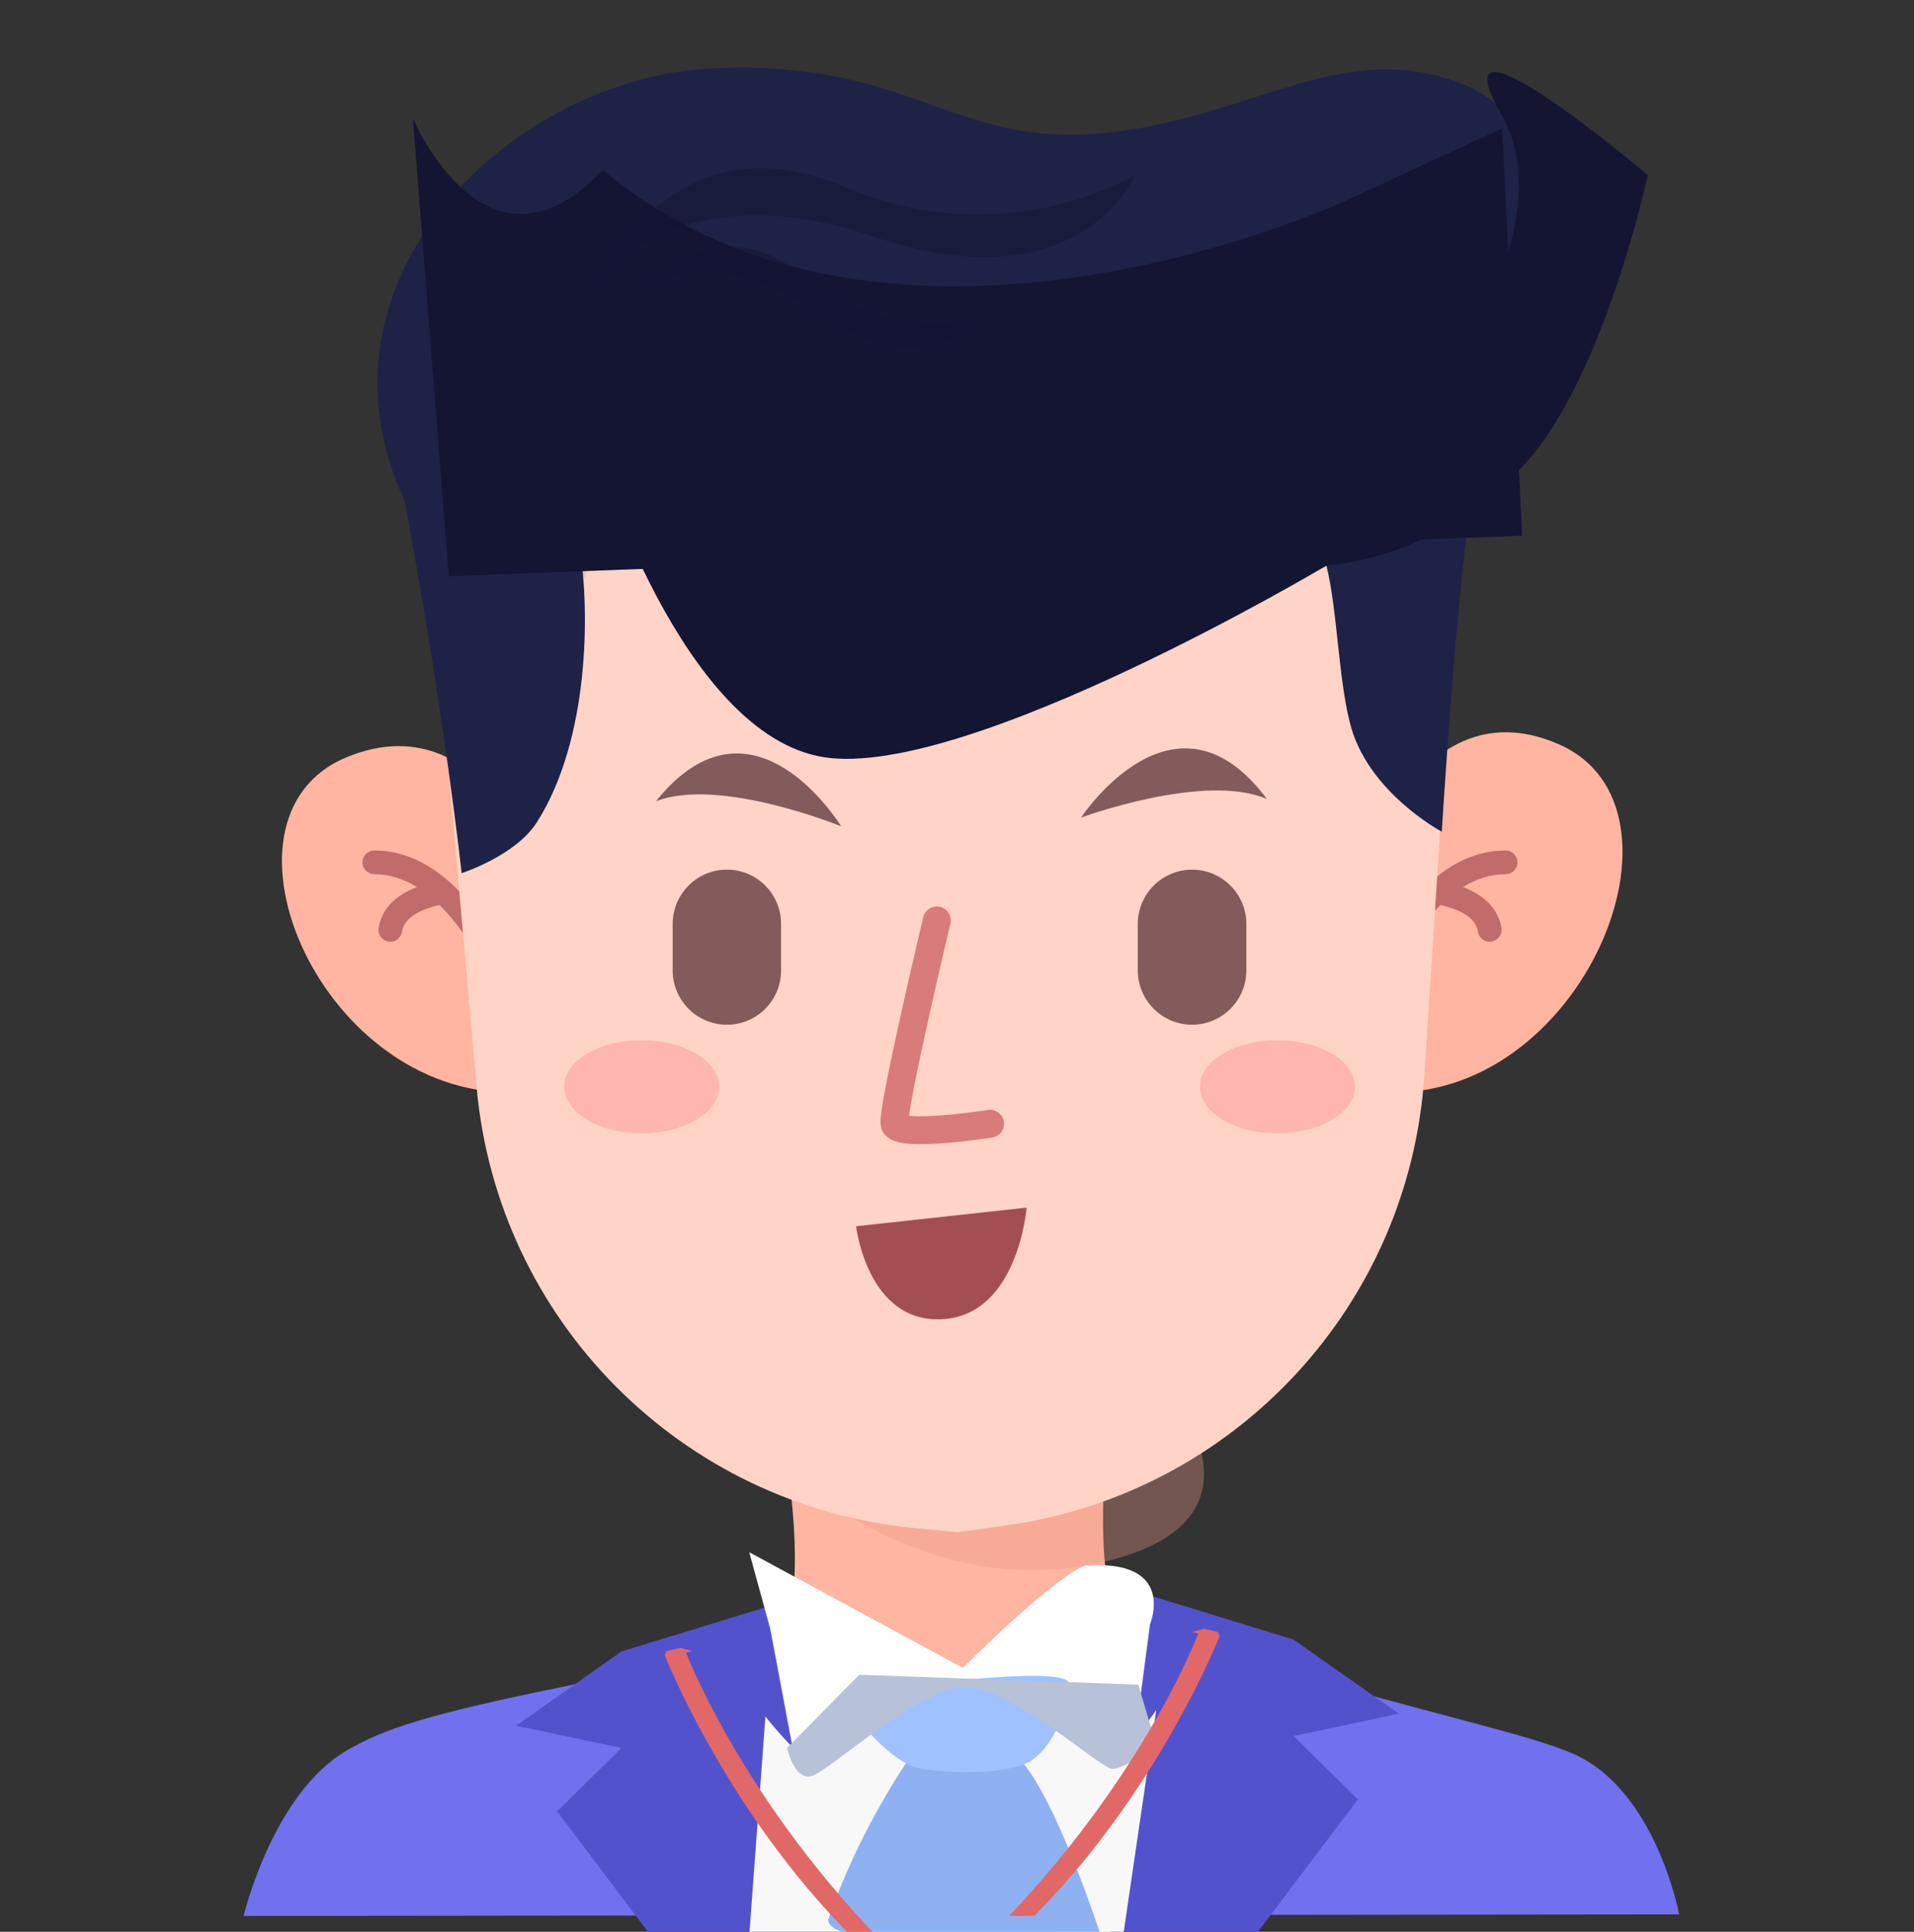 <svg xmlns="http://www.w3.org/2000/svg" xmlns:xlink="http://www.w3.org/1999/xlink" height="111" viewBox="0 0 110 111" width="110"><rect x="0" y="0" width="110" height="111" fill="#333333" stroke="none"/><defs><mask height="20" id="mask0_1:1028" maskUnits="userSpaceOnUse" width="21" x="44" y="82"><path d="M 45.06 82.95 C 45.06 82.95 46.62 91.49 44.80 94.22 C 45.76 95.73 50.69 101.22 55.30 101.23 C 59.14 101.23 62.59 96.15 64.81 93.63 C 62.62 92.01 63.62 82.83 63.62 82.83 L 45.06 82.95 Z" fill="#ffffff" fill-rule="evenodd" stroke="none"></path></mask><mask height="20" id="mask1_1:1028" maskUnits="userSpaceOnUse" width="83" x="14" y="91"><path d="M 43.54 93.81 C 43.54 93.81 33.00 96.77 32.75 96.84 C 24.39 98.53 22.05 99.36 19.95 100.57 C 15.68 103.03 14.00 110.09 14.00 110.09 L 96.50 110.00 C 96.50 110.00 95.17 102.79 90.34 100.74 C 88.06 99.77 84.09 98.91 76.70 96.84 C 76.33 96.70 65.70 93.44 65.70 93.44 C 65.70 93.44 64.91 92.90 63.83 91.39 C 59.41 94.94 56.38 96.71 55.04 96.74 C 52.82 96.67 48.69 93.90 45.71 91.72 C 45.16 92.45 43.54 93.81 43.54 93.81 Z" fill="#ffffff" fill-rule="evenodd" stroke="none"></path></mask><mask height="23" id="mask2_1:1028" maskUnits="userSpaceOnUse" width="24" x="43" y="89"><path d="M 66.09 93.34 C 66.09 93.34 67.68 89.56 62.34 89.96 C 60.36 90.78 55.34 95.84 55.34 95.84 L 43.06 89.19 L 44.27 93.61 L 47.53 110.92 L 63.71 111.47 L 66.09 93.34 Z" fill="#ffffff" fill-rule="evenodd" stroke="none"></path></mask><mask height="16" id="mask3_1:1028" maskUnits="userSpaceOnUse" width="24" x="43" y="96"><path d="M 43.99 98.63 C 43.99 98.63 46.42 101.71 47.00 101.29 C 51.12 98.33 53.96 96.94 55.47 96.94 C 56.98 96.94 59.75 98.27 63.76 100.93 C 64.30 101.28 66.45 98.27 66.45 98.27 L 64.55 111.22 L 43.06 111.22 L 43.99 98.63 Z" fill="#ffffff" fill-rule="evenodd" stroke="none"></path></mask><mask height="76" id="mask4_1:1028" maskUnits="userSpaceOnUse" width="59" x="25" y="13"><path d="M 25.74 43.81 C 24.37 28.38 35.83 14.78 51.27 13.50 L 52.88 13.37 C 69.88 11.96 84.16 25.99 83.07 43.01 L 81.86 61.77 C 81.01 74.98 71.00 85.78 57.89 87.64 L 55.04 88.04 L 52.56 87.80 C 39.16 86.51 28.58 75.86 27.39 62.45 L 25.74 43.81 Z" fill="#ffffff" fill-rule="evenodd" stroke="none"></path></mask><mask height="48" id="mask5_1:1028" maskUnits="userSpaceOnUse" width="69" x="21" y="3"><path d="M 38.94 25.14 C 38.94 25.14 49.25 32.51 56.90 29.91 C 61.68 33.97 69.00 36.59 76.23 32.50 C 76.85 34.97 76.92 38.93 77.57 41.49 C 78.53 45.49 82.86 47.79 82.86 47.79 C 82.86 47.79 83.69 34.19 84.56 28.80 C 91.01 25.28 91.41 7.93 84.33 4.94 C 77.24 1.95 71.93 6.88 63.29 7.66 C 54.66 8.44 52.31 3.38 40.90 3.93 C 29.49 4.48 17.29 15.99 23.26 28.80 C 25.58 41.28 26.53 50.17 26.53 50.17 C 26.53 50.17 29.63 49.18 30.86 47.24 C 33.91 42.43 33.88 35.06 33.33 31.52 C 32.16 24.07 38.94 25.14 38.94 25.14 Z" fill="#ffffff" fill-rule="evenodd" stroke="none"></path></mask></defs><path d="M 45.06 82.95 C 45.06 82.95 46.62 91.49 44.80 94.22 C 45.76 95.73 50.69 101.22 55.30 101.23 C 59.14 101.23 62.59 96.15 64.81 93.63 C 62.62 92.01 63.62 82.83 63.62 82.83 L 45.06 82.95 Z" fill="#ffb5a1" fill-rule="evenodd" stroke="none"></path><g><g><path d="M 45.59 84.72 C 45.59 84.72 53.47 92.36 63.89 89.63 C 74.30 86.90 66.18 78.56 66.18 78.56 L 45.59 84.72 Z" fill="#e89a85" fill-opacity="0.349" fill-rule="evenodd" stroke="none"></path></g></g><path d="M 43.54 93.81 C 43.54 93.81 33.00 96.77 32.75 96.84 C 24.39 98.53 22.05 99.36 19.95 100.57 C 15.68 103.03 14.00 110.09 14.00 110.09 L 96.50 110.00 C 96.50 110.00 95.17 102.79 90.34 100.74 C 88.06 99.77 84.09 98.91 76.70 96.84 C 76.33 96.70 65.70 93.44 65.70 93.44 C 65.70 93.44 64.91 92.90 63.83 91.39 C 59.41 94.94 56.38 96.71 55.04 96.74 C 52.82 96.67 48.69 93.90 45.71 91.72 C 45.16 92.45 43.54 93.81 43.54 93.81 Z" fill="#7170ee" fill-rule="evenodd" stroke="none"></path><path d="M 35.72 94.89 L 29.66 99.16 L 35.72 100.44 L 32.02 104.08 L 39.52 114.03 C 39.52 114.03 49.38 111.73 49.38 111.69 C 49.38 111.64 46.79 91.50 46.79 91.50 L 35.72 94.89 Z" fill="#5352cd" fill-rule="evenodd" stroke="none"></path><path d="M 74.34 94.21 L 80.40 98.47 L 74.34 99.75 L 78.04 103.39 L 70.53 113.34 C 70.53 113.34 60.67 111.05 60.67 111.00 C 60.67 110.95 63.27 90.81 63.27 90.81 L 74.34 94.21 Z" fill="#5352cd" fill-rule="evenodd" stroke="none"></path><path d="M 66.09 93.34 C 66.09 93.34 67.68 89.56 62.34 89.96 C 60.36 90.78 55.34 95.84 55.34 95.84 L 43.06 89.19 L 44.27 93.61 L 47.53 110.92 L 63.71 111.47 L 66.09 93.34 Z" fill="#ffffff" fill-rule="evenodd" stroke="none"></path><path d="M 43.99 98.63 C 43.99 98.63 46.42 101.71 47.00 101.29 C 51.12 98.33 53.96 96.94 55.47 96.94 C 56.98 96.94 59.75 98.27 63.76 100.93 C 64.30 101.28 66.45 98.27 66.45 98.27 L 64.55 111.22 L 43.06 111.22 L 43.99 98.63 Z" fill="#f8f8f8" fill-rule="evenodd" stroke="none"></path><path d="M 52.27 101.01 C 52.27 101.01 49.34 105.17 47.60 110.31 C 47.60 112.44 63.24 111.15 63.24 111.15 C 63.24 111.15 60.66 103.17 58.54 101.01 C 55.53 100.61 52.27 101.01 52.27 101.01 Z" fill="#8eb1f2" fill-rule="evenodd" stroke="none"></path><path d="M 53.17 96.79 L 49.38 98.82 C 49.38 98.82 50.66 100.68 52.40 101.49 C 53.76 101.92 57.04 101.97 58.47 101.49 C 60.41 101.12 61.48 97.90 61.48 96.79 C 61.48 95.67 53.17 96.79 53.17 96.79 Z" fill="#a0c1ff" fill-rule="evenodd" stroke="none"></path><path d="M 45.23 100.44 C 45.23 100.44 45.64 102.29 46.62 102.06 C 47.60 101.83 52.83 96.94 55.47 96.94 C 58.15 96.94 63.25 101.64 63.93 101.64 C 64.68 101.64 66.45 100.27 66.45 100.27 L 65.42 96.80 L 49.38 96.23 L 45.23 100.44 Z" fill="#b7c2d8" fill-rule="evenodd" stroke="none"></path><path d="M 39.10 94.69 L 39.79 94.87 L 39.43 94.96 C 39.43 94.96 42.42 102.89 50.30 111.17 C 49.53 111.20 49.03 111.19 48.85 111.17 C 41.69 103.98 38.20 95.10 38.20 95.10 L 38.32 94.87 L 39.10 94.69 Z" fill="#e26868" fill-rule="evenodd" stroke="none"></path><path d="M 69.20 93.59 L 68.51 93.77 L 68.87 93.86 C 68.87 93.86 65.88 101.79 58.00 110.08 C 58.77 110.10 59.27 110.09 59.45 110.08 C 66.61 102.88 70.10 94.00 70.10 94.00 L 69.98 93.77 L 69.20 93.59 Z" fill="#e26868" fill-rule="evenodd" stroke="none"></path><path d="M 77.69 51.54 C 77.69 51.54 81.06 39.11 89.53 42.74 C 98.00 46.36 90.88 63.53 79.36 62.74 C 67.83 61.96 77.69 51.54 77.69 51.54 Z" fill="#ffb5a1" fill-rule="evenodd" stroke="none"></path><path d="M 31.77 51.97 C 31.77 51.97 28.39 40.02 19.92 43.51 C 11.45 47.00 18.57 63.50 30.09 62.75 C 41.62 61.99 31.77 51.97 31.77 51.97 Z" fill="#ffb5a1" fill-rule="evenodd" stroke="none"></path><path d="M 87.21 49.55 C 87.21 49.17 86.91 48.87 86.53 48.87 C 84.04 48.87 81.79 50.49 79.76 53.64 C 79.55 53.95 79.65 54.38 79.96 54.58 C 80.28 54.78 80.70 54.69 80.90 54.38 C 81.52 53.42 82.15 52.63 82.79 52.00 C 84.16 52.32 84.83 52.84 84.94 53.54 C 85.00 53.91 85.35 54.17 85.72 54.10 C 86.10 54.04 86.35 53.69 86.29 53.32 C 86.11 52.24 85.35 51.46 84.08 50.97 C 84.88 50.48 85.70 50.23 86.53 50.23 C 86.91 50.23 87.21 49.93 87.21 49.55 Z" fill="#c26b6b" fill-rule="evenodd" stroke="none"></path><path d="M 20.83 49.55 C 20.83 49.17 21.14 48.87 21.52 48.87 C 24.00 48.87 26.26 50.49 28.29 53.64 C 28.49 53.95 28.40 54.38 28.08 54.58 C 27.77 54.78 27.34 54.69 27.14 54.38 C 26.52 53.42 25.89 52.63 25.26 52.00 C 23.88 52.32 23.22 52.84 23.10 53.54 C 23.04 53.91 22.69 54.17 22.32 54.10 C 21.95 54.04 21.70 53.69 21.76 53.32 C 21.93 52.24 22.70 51.46 23.96 50.97 C 23.16 50.48 22.34 50.23 21.52 50.23 C 21.14 50.23 20.83 49.93 20.83 49.55 Z" fill="#c26b6b" fill-rule="evenodd" stroke="none"></path><path d="M 25.74 43.81 C 24.37 28.38 35.83 14.78 51.27 13.50 L 52.88 13.37 C 69.88 11.96 84.16 25.99 83.07 43.01 L 81.86 61.77 C 81.01 74.98 71.00 85.78 57.89 87.64 L 55.04 88.04 L 52.56 87.80 C 39.16 86.51 28.58 75.86 27.39 62.45 L 25.74 43.81 Z" fill="#ffd4c6" fill-rule="evenodd" stroke="none"></path><path d="M 33.61 33.34 C 33.61 33.34 34.87 25.03 41.49 30.22 C 48.11 35.41 59.62 28.70 59.62 28.70 L 43.11 19.62 L 30.99 22.38 L 33.61 33.34 Z" fill="#e89a85" fill-opacity="0.349" fill-rule="evenodd" stroke="none"></path><path d="M 77.87 62.44 C 77.87 63.92 75.87 65.12 73.41 65.12 C 70.95 65.12 68.96 63.92 68.96 62.44 C 68.96 60.97 70.95 59.77 73.41 59.77 C 75.87 59.77 77.87 60.97 77.87 62.44 Z" fill="#ffa2a2" fill-opacity="0.625" fill-rule="nonzero" stroke="none"></path><path d="M 41.33 62.44 C 41.33 63.92 39.34 65.12 36.87 65.12 C 34.41 65.12 32.42 63.92 32.42 62.44 C 32.42 60.97 34.41 59.77 36.87 59.77 C 39.34 59.77 41.33 60.97 41.33 62.44 Z" fill="#ffa2a2" fill-opacity="0.625" fill-rule="nonzero" stroke="none"></path><path d="M 68.51 49.97 L 68.51 49.97 C 70.23 49.97 71.63 51.37 71.63 53.09 L 71.63 55.76 C 71.63 57.48 70.23 58.88 68.51 58.88 L 68.51 58.88 C 66.79 58.88 65.39 57.48 65.39 55.76 L 65.39 53.09 C 65.39 51.37 66.79 49.97 68.51 49.97 Z" fill="#835b5b" fill-rule="nonzero" stroke="none"></path><path d="M 41.78 49.97 L 41.78 49.97 C 43.50 49.97 44.89 51.37 44.89 53.09 L 44.89 55.76 C 44.89 57.48 43.50 58.88 41.78 58.88 L 41.78 58.88 C 40.05 58.88 38.66 57.48 38.66 55.76 L 38.66 53.09 C 38.66 51.37 40.05 49.97 41.78 49.97 Z" fill="#835b5b" fill-rule="nonzero" stroke="none"></path><path d="M 62.13 46.98 C 62.13 46.98 69.21 44.36 72.81 45.91 C 67.50 38.79 62.13 46.98 62.13 46.98 Z" fill="#835b5b" fill-rule="evenodd" stroke="none"></path><path d="M 48.34 47.48 C 48.34 47.48 41.35 44.62 37.70 46.04 C 43.25 39.11 48.34 47.48 48.34 47.48 Z" fill="#835b5b" fill-rule="evenodd" stroke="none"></path><path d="M 53.84 52.89 C 53.84 52.89 51.26 63.72 51.41 64.57 C 51.56 65.41 56.90 64.57 56.90 64.57" fill="none" stroke="#d97b7b" stroke-linecap="round" stroke-width="1.604"></path><path d="M 49.20 70.46 L 59.00 69.39 C 59.00 69.39 58.52 75.54 54.18 75.80 C 49.85 76.06 49.20 70.46 49.20 70.46 Z" fill="#a34f4f" fill-rule="evenodd" stroke="none"></path><path d="M 38.94 25.14 C 38.94 25.14 49.25 32.51 56.90 29.91 C 61.68 33.97 69.00 36.59 76.23 32.50 C 76.85 34.97 76.92 38.93 77.57 41.49 C 78.53 45.49 82.86 47.79 82.86 47.79 C 82.86 47.79 83.69 34.19 84.56 28.80 C 91.01 25.28 91.41 7.93 84.33 4.94 C 77.24 1.95 71.93 6.88 63.29 7.66 C 54.66 8.44 52.31 3.38 40.90 3.93 C 29.49 4.48 17.29 15.99 23.26 28.80 C 25.58 41.28 26.53 50.17 26.53 50.17 C 26.53 50.17 29.63 49.18 30.86 47.24 C 33.91 42.43 33.88 35.06 33.33 31.52 C 32.16 24.07 38.94 25.14 38.94 25.14 Z" fill="#1f2247" fill-rule="evenodd" stroke="none"></path><path d="M 34.26 25.95 C 34.26 25.95 38.26 19.44 46.59 23.60 C 54.91 27.76 66.34 29.56 73.14 25.95 C 81.14 27.18 90.37 13.70 86.30 6.60 C 82.22 -0.50 94.70 10.06 94.70 10.06 C 94.70 10.06 91.12 26.80 84.56 28.80 C 81.90 32.08 76.23 32.50 76.23 32.50 C 76.23 32.50 55.59 44.79 47.36 43.51 C 39.14 42.23 34.26 25.95 34.26 25.95 Z" fill="#131533" fill-rule="evenodd" stroke="none"></path><path d="M 23.73 6.80 C 23.73 6.80 27.97 16.86 34.64 9.76 C 51.33 23.72 77.41 11.50 77.41 11.50 L 86.33 7.37 L 87.48 30.78 L 25.79 33.11 L 23.73 6.80 Z" fill="#131533" fill-rule="evenodd" stroke="none"></path><path d="M 36.33 16.97 C 39.77 13.68 43.07 13.31 46.23 15.87 C 51.12 19.82 56.34 18.31 56.34 18.31 C 56.34 18.31 53.16 22.31 46.71 17.84 C 40.26 13.37 36.22 17.08 36.33 16.97 Z" fill="#131533" fill-opacity="0.474" fill-rule="evenodd" stroke="none"></path><path d="M 33.67 16.86 C 37.54 10.21 42.48 8.17 48.52 10.73 C 57.85 14.69 65.26 10.02 65.26 10.02 C 65.26 10.02 62.12 17.65 50.14 13.58 C 38.16 9.51 33.55 17.07 33.67 16.86 Z" fill="#131533" fill-opacity="0.474" fill-rule="evenodd" stroke="none"></path></svg>